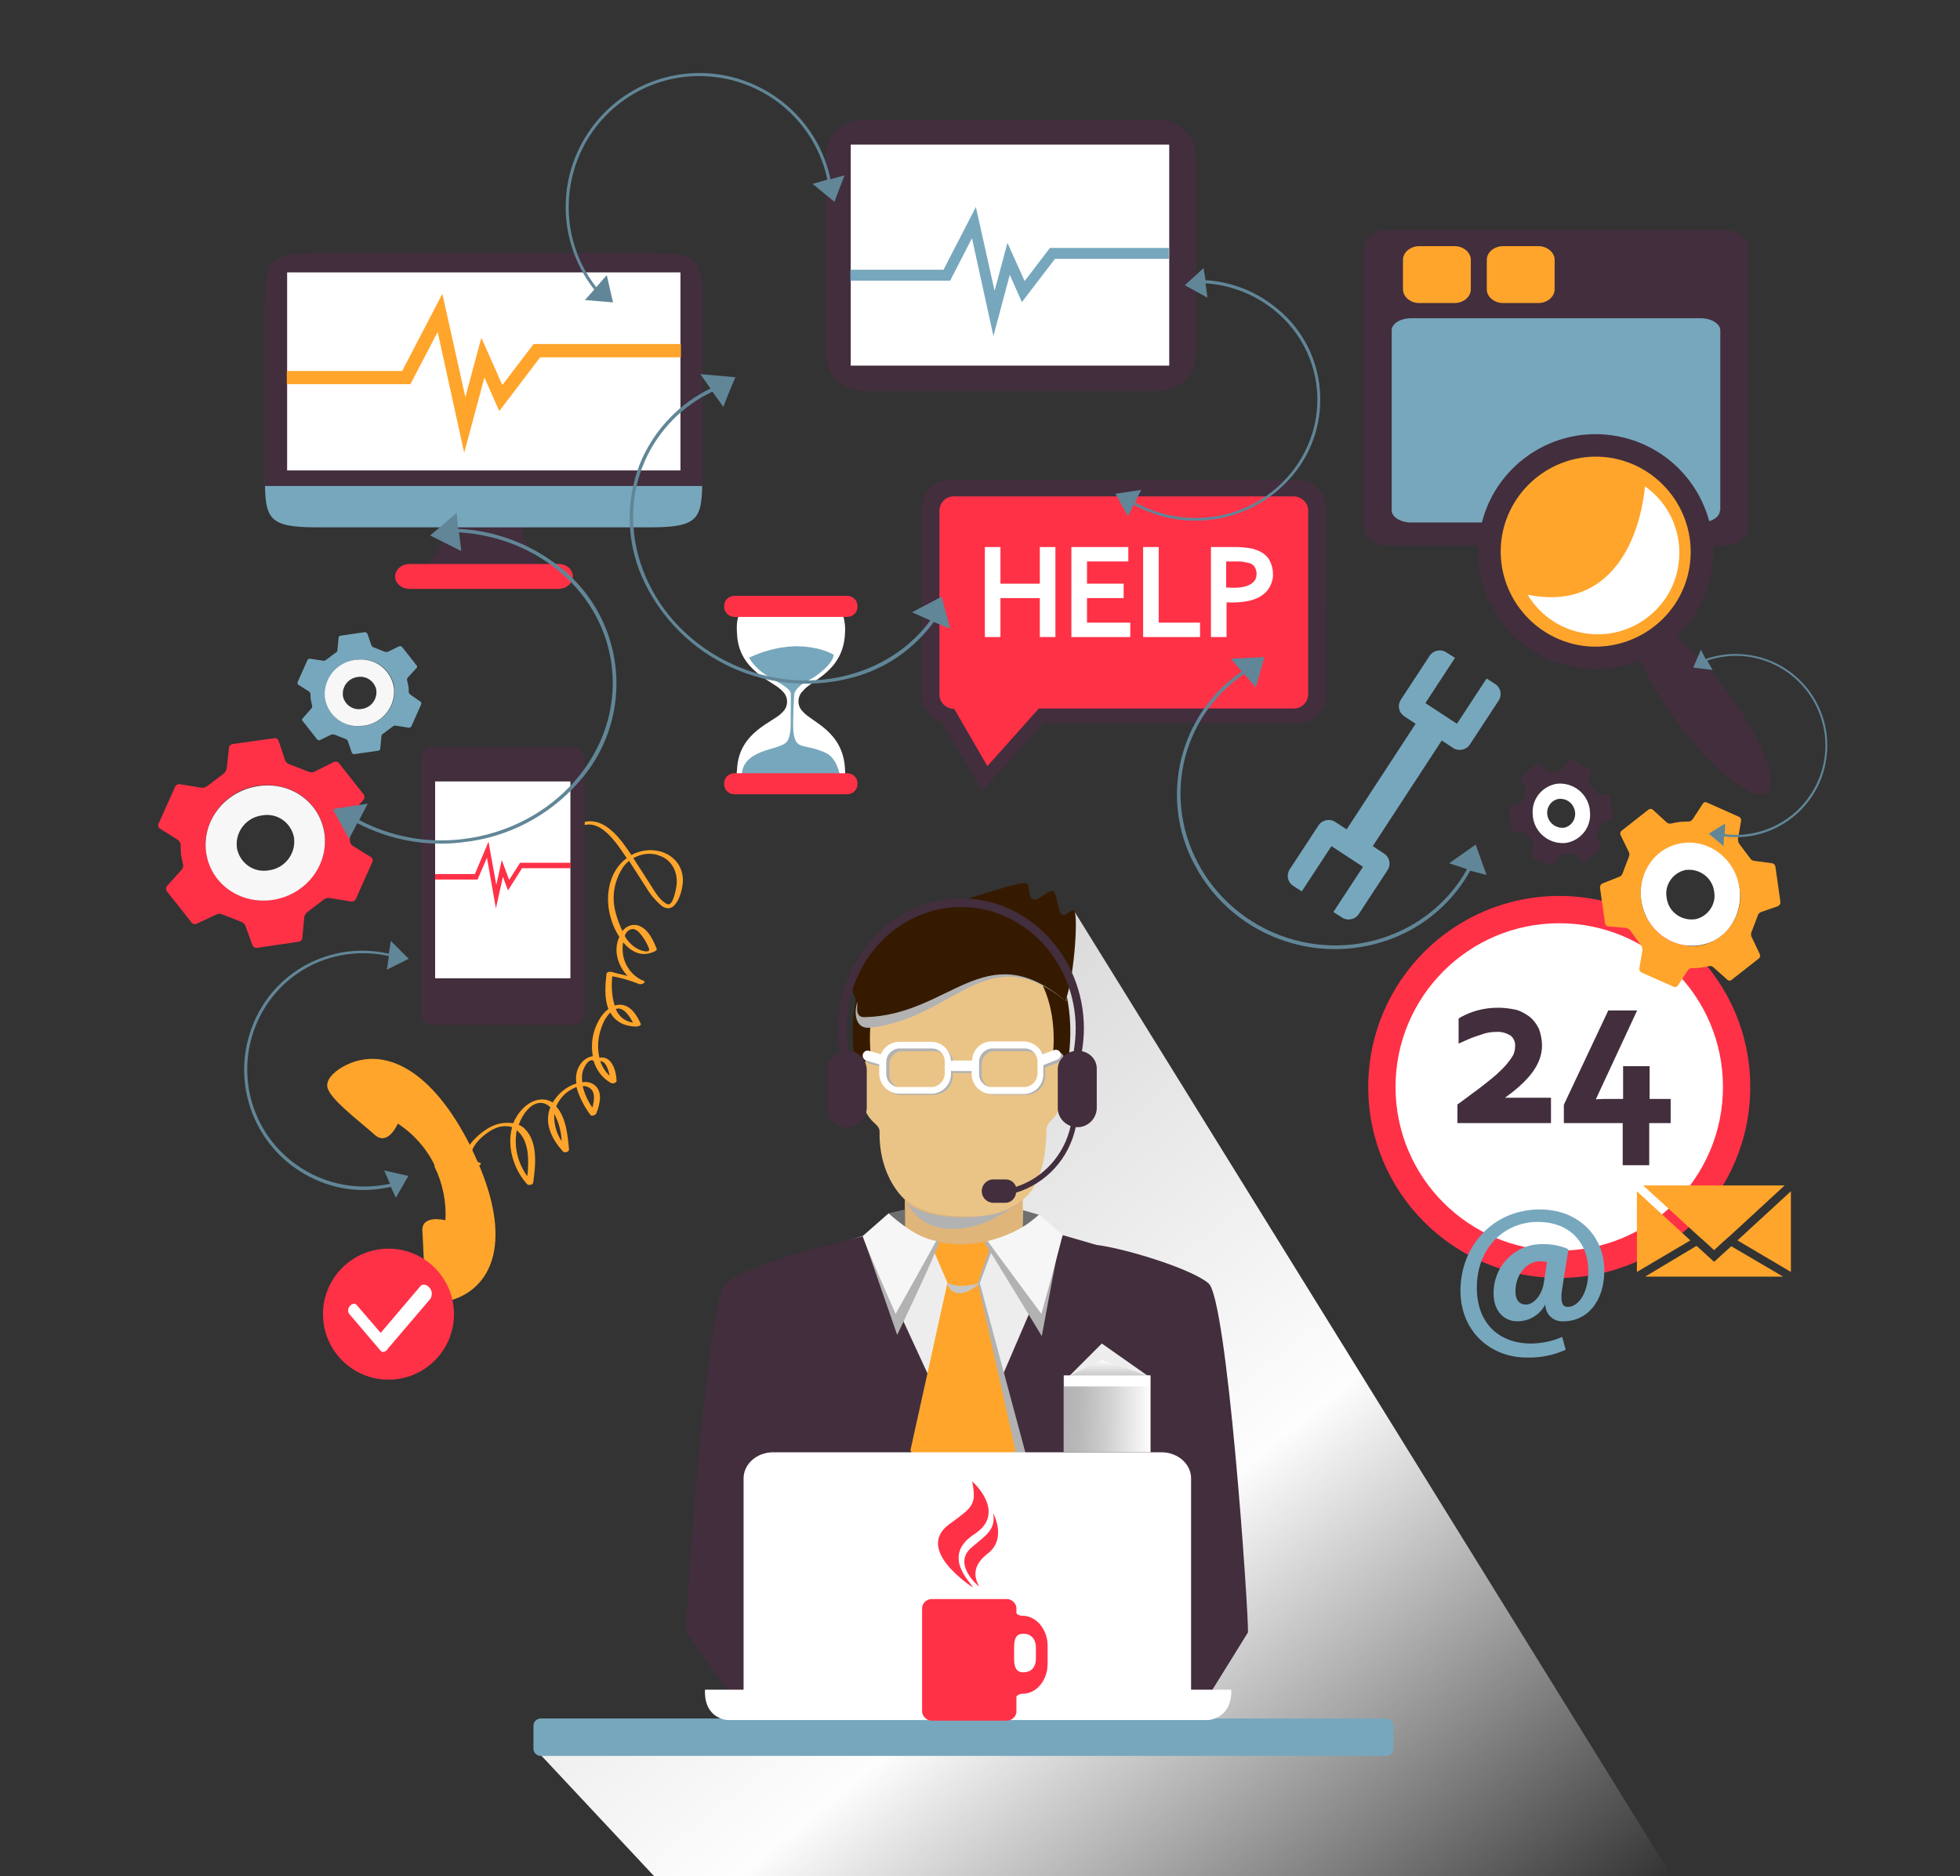 <?xml version="1.0" encoding="utf-8"?>
<!-- Generator: Adobe Illustrator 24.2.1, SVG Export Plug-In . SVG Version: 6.00 Build 0)  -->
<svg version="1.1" id="Layer_1" xmlns="http://www.w3.org/2000/svg" xmlns:xlink="http://www.w3.org/1999/xlink" x="0px" y="0px"
	 viewBox="0 0 502.8 481.3" style="enable-background:new 0 0 502.8 481.3;" xml:space="preserve">
<rect x="0" y="0" width="502.8" height="481.3" fill="#333333" stroke="none"/>
<style type="text/css">
	.st0{display:none;}
	.st1{display:inline;fill:#618697;}
	.st2{fill:url(#Path_2129_1_);}
	.st3{fill:#361A00;}
	.st4{fill:#EAC487;}
	.st5{fill:#E0B57A;}
	.st6{fill:#B2B2B2;}
	.st7{fill:#EDEDED;}
	.st8{fill:#706F6F;}
	.st9{fill:#77A7BD;}
	.st10{fill:#422E3D;}
	.st11{fill:#FFA52B;}
	.st12{fill:#C6C6C6;}
	.st13{fill:#FFFFFF;}
	.st14{fill:#F6F6F6;}
	.st15{fill:#FF3147;}
	.st16{fill:url(#Path_2154_1_);}
	.st17{fill:url(#Path_2156_1_);}
	.st18{fill:#618697;}
	.st19{fill:#F7F7F7;}
	.st20{fill:#F2E6A6;}
</style>
<g>
	<g id="technical-support-1-2" transform="translate(-806 -2647)">
		<g id="technical-support-1-2-2" transform="translate(806 2646.482)">
			<g id="Ñëîé_2" transform="translate(0 0.518)" class="st0">
				<rect id="Rectangle_732" y="0" class="st1" width="502.8" height="503.3"/>
			</g>
			<g id="Ñëîé_1" transform="translate(40.652 19.293)">
				
					<linearGradient id="Path_2129_1_" gradientUnits="userSpaceOnUse" x1="-171.394" y1="605.636" x2="-172.082" y2="606.401" gradientTransform="matrix(298.987 0 0 -268.586 51586.836 163165.25)">
					<stop  offset="0" style="stop-color:#FFFFFF;stop-opacity:0"/>
					<stop  offset="0.521" style="stop-color:#FDFDFD"/>
					<stop  offset="1" style="stop-color:#DADADA"/>
				</linearGradient>
				<path id="Path_2129" class="st2" d="M98.1,431.5l29.1,31.1l261.1,0.1L235,215.1l-75.9,215.6L98.1,431.5z"/>
				<g id="Group_1674" transform="translate(177.687 207.773)">
					<path id="Path_2130" class="st3" d="M54.9,50.1c5.4-25-6-43.9-26.4-43.9S-4,26.3,1.9,50.3L54.9,50.1z"/>
					<path id="Path_2131" class="st4" d="M7.3,63.8c-0.2,11.9,6.5,17.4,6.5,17.4v8.5c0,0-1,0.5-0.8,0.6c-0.9-0.3,9.9,6.6,16.2,6.8
						c0,0,16.4-6.3,15.7-6.8L44,89.7v-8.5c0,0,5.9-3.3,6.1-17.6c0.1-4,4-1.6,4.5-12.6c0.2-1.4,0-2.7-0.5-4c-0.4-1.2-2.4-2-2.3-3.3
						c1.6-18.5-8.7-30.5-23.5-31.6v-0.1c-0.1,0-0.3,0-0.4,0s-0.3,0-0.4,0v0.1C12.8,13.3,3.4,25.3,5,43.8C5.1,45,3.1,45.9,2.7,47
						c-0.5,1.3-0.6,2.7-0.5,4.1C2.7,62.1,7.3,60.9,7.3,63.8z"/>
					<path id="Path_2132" class="st5" d="M44,89.6v-8.5c0,0-4.4,5-15.3,4.4c-11.1-0.1-14.8-4.4-14.8-4.4v8.5c0,0-1,0.5-0.8,0.6
						c-0.8-0.3,9.9,6.6,16.2,6.8c0,0,16.4-6.3,15.7-6.8L44,89.6z"/>
					<path id="Path_2133" class="st6" d="M57.3,8.4c-0.4-1.6-2.6,1.8-3.5,0.5S52.7,4,51.9,3.3c-1.1-1.1-3.6,2.5-5.2,2
						c-1.8-0.6-0.6-4-2-4.2c-1.9-0.2-10.3,2.6-13.9,3.7C16.5,8.9,7.1,15,1.7,30.1c-1.1,3.1-0.7,7.4,3.1,7c21.8-2.3,30-23.3,50.3-6.8
						C55.2,30.3,58.3,12,57.3,8.4z"/>
					<path id="Path_2134" class="st3" d="M54.2,31.6c2.5-2.9,4.1-20.7,3.2-24.2c-0.4-1.6-2.6,1.8-3.5,0.5s-1.1-4.9-1.9-5.7
						c-1.1-1.1-3.6,2.5-5.2,2c-1.8-0.6-0.6-4-2-4.2c-1.9-0.2-10.3,2.6-13.9,3.7C16.5,7.8-6,16.2,1.5,30.4c0.4,0.8-0.9,4.1,2,4
						c21.9-0.5,30.7-21.1,51-4.6L54.2,31.6z"/>
				</g>
				<path id="Path_2135" class="st7" d="M247.4,305.8c-4.3-3.5-9.4-5.9-14.9-6.9l-26.7,2.2l-24.8-2.9c-2.9,0.9-11.6,3.7-16.2,7.6
					c-4.7,3.3-8,8.1-10.3,13.4v40.5h103.3v-40.5C255.4,313.9,252.2,309.1,247.4,305.8z"/>
				<path id="Path_2136" class="st6" d="M191.5,289.5c0,0,4.3,4,14.4,4c10,0,12.9-2.4,14.6-3.7c0,0-7.8,6.9-16.9,6.7
					C194.4,296.3,193,290.5,191.5,289.5z"/>
				<path id="Path_2137" class="st8" d="M221.7,296.1l2.1-1.3l2.2-1.9l-4.2-1.2L221.7,296.1z"/>
				<path id="Path_2138" class="st8" d="M191.5,291.5l-4.2,1l4.2,3.6V291.5z"/>
				<path id="Path_2139" class="st9" d="M316.8,429.7c0.1,1-0.7,1.9-1.7,2H97.9c-1-0.1-1.8-1-1.7-2v-5.6c-0.1-1,0.7-1.9,1.7-2h217.2
					c1,0.1,1.8,1,1.7,2L316.8,429.7z"/>
				<path id="Path_2140" class="st10" d="M269.3,310.4c-4.4-3.7-21.3-8.9-28.7-9.8l-8.6-2.5l-16.8,39.1l-16.2,0.1l-18-39l-9,2.4
					c-6,1-22.2,6.2-26.5,9.8c-4.7,3.3-10.3,84.1-10.2,89.4l14.5,20.3l117.1,0.1l12.6-20.3C279.6,393.7,274.1,313.7,269.3,310.4z"/>
				<path id="Path_2141" class="st6" d="M210.7,310.4l3.9-10.5c0,0-6.2,0.8-9.1,0.8c-2.4-0.2-4.7-0.5-7-1.1l4.7,10.7h0l-9.5,43
					l14.3,31l14.4-30.4L210.7,310.4z"/>
				<path id="Path_2142" class="st11" d="M210.2,310.3l3.8-11c-2.7,0.7-5.4,1.1-8.2,1.2c-2.8-0.1-5.6-0.5-8.2-1.3l4.8,11.1h0
					l-9.5,43l14.3,31l12.6-31.2L210.2,310.3z"/>
				<path id="Path_2143" class="st12" d="M210.3,310.7c0,0-2.3,2.3-4.8,2.3c-1.4,0-2.7-0.9-3.1-2.3l0.1-0.3c1.2,0.5,2.5,0.8,3.9,0.7
					c1.3,0,2.7-0.2,3.9-0.7L210.3,310.7z"/>
				<path id="Path_2144" class="st13" d="M275.2,414.7h-10.3v-54.2c0-3.7-3.4-6.7-7.6-6.7h-99.6c-4.2,0-7.6,3-7.6,6.7v54.2h-9.9
					c-0.3,7.5,5.7,7.8,5.7,7.8H269C269,422.6,275.5,422.3,275.2,414.7z"/>
				<path id="Path_2145" class="st6" d="M189.5,323.7c0,0,10-20.9,10.8-23.9l-1.2-0.2l-17.1-1.4c-0.4,0.1-0.6-0.1-1.3,0.1
					L189.5,323.7z"/>
				<path id="Path_2146" class="st14" d="M189.1,318.3c0,0,10.3-18.4,10.4-18.7c-2.5-0.5-4.9-1.6-7.1-3.1c-1.8-1.2-3.5-2.6-5.1-4
					l-6.6,5.8C180.3,298.4,189.1,318.3,189.1,318.3z"/>
				<path id="Path_2147" class="st6" d="M226.6,324c0,0,4.6-25.1,5-25.8c-0.2-0.1,0.2,0,0,0l-18.6,1.4l-1.2,0.3
					C212.8,301.2,226.6,324,226.6,324z"/>
				<path id="Path_2148" class="st14" d="M226.5,318.3c0,0,5.6-20.2,5.4-20.3l-6-5.2c-1.3,1.2-2.7,2.3-4.2,3.2
					c-2.7,1.6-5.5,2.7-8.5,3.5c-0.3,0.1-0.5,0.1-0.5,0.1C213.6,300.9,226.5,318.3,226.5,318.3z"/>
				<g id="Group_1678" transform="translate(195.892 361.282)">
					<g id="Group_1675" transform="translate(0 30.172)">
						<path id="Path_2149" class="st15" d="M25.8,4.3c-0.6,0-1.2-0.2-1.6-0.6V2.6c0.1-1.3-1-2.5-2.3-2.6H2.3C1,0.1-0.1,1.2,0,2.6v26
							c-0.1,1.3,1,2.5,2.3,2.6h19.6c1.3-0.1,2.4-1.2,2.3-2.6V25c0.4-0.5,1-0.7,1.6-0.7c3.5,0,6.4-3.4,6.4-7.7V12
							C32.2,7.8,29.3,4.3,25.8,4.3z M29.2,15.2c0,2.5-1.4,3.6-3.2,3.6s-2.4-1.2-2.4-3.6v-2.7c0-2.5,0.6-3.6,2.4-3.6s3.2,1.2,3.2,3.6
							V15.2z"/>
					</g>
					<g id="Group_1677" transform="translate(4.044)">
						<g id="Group_1676">
							<path id="Path_2150" class="st15" d="M9,27.2c0,0-15.1-9.6-6.1-16.2C8.9,6.6,10,6.1,8.8,0c0-0.1,9.1,8,0.6,13.5
								S8.2,25.6,9,27.2z"/>
							<path id="Path_2151" class="st15" d="M10.6,27c0,0-7.2-5.8-1.8-10.2c3.6-3,6.1-4.5,5.4-8.6c0-0.1,3.6,6.5-1.4,10.3
								S10.1,25.9,10.6,27z"/>
						</g>
					</g>
				</g>
				<path id="Path_2152" class="st6" d="M232.1,252c-0.3-0.6-1-1-1.6-0.7l-3,1.1c-0.8-1.9-2.6-3.1-4.7-3.1h-8.4c-2.6,0-4.8,2-5,4.7
					c-0.1,0-0.2,0-0.3,0h-4.5c-0.2,0-0.4,0-0.6,0.1c-0.2-2.7-2.4-4.7-5-4.7h-8.4c-2,0-3.9,1.2-4.7,3.1l-3-0.8
					c-0.7-0.2-1.4,0.2-1.6,0.8c-0.2,0.7,0.2,1.3,0.8,1.5c0,0,0,0,0,0l3.3,0.9v2.2c0,2.8,2.3,5,5,5h8.4c2.8,0,5-2.2,5-5v-0.7
					c0.2,0,0.4,0.1,0.5,0.1h4.5c0.1,0,0.2,0,0.3,0v0.6c0,2.8,2.3,5,5,5h8.4c2.8,0,5-2.2,5-5v-2.1c0.1,0,0.1,0,0.2,0l3.3-1.2
					C232,253.4,232.4,252.7,232.1,252C232.1,252,232.1,252,232.1,252z M202.5,257c0,1.8-1.5,3.3-3.3,3.3h-8.4
					c-1.8,0-3.3-1.5-3.3-3.3v-2.8c0-1.8,1.5-3.3,3.3-3.3h8.4c1.8,0,3.3,1.5,3.3,3.3V257z M226.2,257c0,1.8-1.5,3.3-3.3,3.3h-8.4
					c-1.8,0-3.3-1.5-3.3-3.3v-2.8c0-1.8,1.5-3.3,3.3-3.3h8.4c1.8,0,3.3,1.5,3.3,3.3V257z"/>
				<path id="Path_2153" class="st13" d="M231.4,251.4c-0.2-0.7-1-1-1.6-0.8c0,0,0,0,0,0l-3,1.1c-0.7-1.9-2.6-3.2-4.7-3.3h-8.4
					c-2.7,0-4.9,2.2-5,4.9c-0.1,0-0.2,0-0.3,0h-4.5c-0.2,0-0.4,0-0.6,0.1c-0.1-2.7-2.3-4.9-5-4.9H190c-2.1,0-3.9,1.3-4.7,3.2l-3-0.9
					c-0.7-0.2-1.4,0.2-1.6,0.9c0,0,0,0,0,0c-0.2,0.7,0.2,1.4,0.9,1.6l3.3,1v2.3c0,2.8,2.2,5.1,5,5.2h8.4c2.8,0,5.1-2.4,5-5.2v-0.7
					c0.2,0.1,0.4,0.1,0.5,0.1h4.5c0.1,0,0.2,0,0.3,0v0.7c0,2.8,2.2,5.1,5,5.2h8.4c2.8,0,5.1-2.4,5-5.2v-2.2c0.1,0,0.1,0,0.2-0.1
					l3.3-1.3C231.3,252.8,231.7,252,231.4,251.4z M201.7,256.6c0,1.9-1.5,3.4-3.3,3.5H190c-1.9,0-3.4-1.6-3.3-3.5v-2.9
					c0-1.9,1.5-3.4,3.3-3.5h8.4c1.9,0,3.4,1.6,3.3,3.5V256.6z M225.5,256.6c0,1.9-1.5,3.4-3.3,3.5h-8.4c-1.9,0-3.4-1.6-3.3-3.5v-2.9
					c0-1.9,1.5-3.4,3.3-3.5h8.4c1.9,0,3.4,1.6,3.3,3.5V256.6z"/>
				
					<linearGradient id="Path_2154_1_" gradientUnits="userSpaceOnUse" x1="-165.709" y1="599.494" x2="-166.724" y2="599.506" gradientTransform="matrix(22.26 0 0 -19.655 3943.416 12127.143)">
					<stop  offset="0" style="stop-color:#FFFFFF"/>
					<stop  offset="8.199999e-02" style="stop-color:#F6F6F6"/>
					<stop  offset="0.478" style="stop-color:#D1D1D1"/>
					<stop  offset="0.798" style="stop-color:#BABABA"/>
					<stop  offset="1" style="stop-color:#B2B2B2"/>
				</linearGradient>
				<path id="Path_2154" class="st16" d="M254.5,353.8v-19.7h-22.3v19.7H254.5z"/>
				<path id="Path_2155" class="st7" d="M253.8,334.2l-11.8-8.3l-8.3,8.3H253.8z"/>
				
					<linearGradient id="Path_2156_1_" gradientUnits="userSpaceOnUse" x1="-165.585" y1="572.626" x2="-165.611" y2="570.911" gradientTransform="matrix(20.147 0 0 -4.106 3580.098 2681.338)">
					<stop  offset="0" style="stop-color:#FFFFFF"/>
					<stop  offset="8.199999e-02" style="stop-color:#F6F6F6"/>
					<stop  offset="0.478" style="stop-color:#D1D1D1"/>
					<stop  offset="0.798" style="stop-color:#BABABA"/>
					<stop  offset="1" style="stop-color:#B2B2B2"/>
				</linearGradient>
				<path id="Path_2156" class="st17" d="M253.8,334.2l-11.8-4.1l-8.3,4.1H253.8z"/>
				<rect id="Rectangle_733" x="232.3" y="334.1" class="st13" width="22.1" height="2.8"/>
				<g id="Group_1679" transform="translate(145.117 134.092)">
					<path id="Path_2157" class="st13" d="M15,29.8c1.5-1.4,1.5-3.8,0.1-5.2c0,0-0.1-0.1-0.1-0.1c-2.1-2.6-11.3-5-11.7-14.8
						C3.2,8.3,3.2,7,3.5,5.7C3.6,5.4,3.8,5,4,4.7C5.5,2.8,10,3.4,15.4,3.5v0c0.6,0,1.1,0,1.7,0s1.2,0,1.7,0v0
						c5.5-0.1,9.9-0.7,11.4,1.2c0.2,0.3,0.4,0.7,0.5,1C31,7,31.1,8.3,31,9.6c-0.4,9.8-8.8,12.1-10.8,14.8c-1.5,1.4-1.5,3.8-0.1,5.2
						c0,0,0.1,0.1,0.1,0.1c2.1,2.6,10.4,5,10.8,14.8c0.1,1.3,0.1,2.6-0.2,3.9c-0.1,0.4-0.2,0.7-0.5,1c-1.5,1.9-5.9,1.3-11.4,1.2v0
						c-0.6,0-1.1,0-1.7,0s-1.2,0-1.7,0v0C10,50.8,5.5,51.3,4,49.5c-0.2-0.3-0.4-0.7-0.5-1c-0.3-1.3-0.4-2.6-0.2-3.9
						C3.7,34.7,12.9,32.4,15,29.8z"/>
					<path id="Path_2158" class="st9" d="M4.4,46.5c0.3-2.1,0.2-5.2,7.4-7.2c4.1-1.2,4.6-1.5,5.1-4.1l0,0c0.3-2,0.1-4.2,0.2-6.5
						c0-1.5,0-3.5,0-3.7c-0.2-1.5-4.3-3.3-6.7-4.9s-4.2-4.2-3.9-4.3c13.1-6,21.6-0.7,21.6-0.7c-0.2,2-2.6,4-4.5,5.4s-4.5,2-5.6,4.5
						c-0.2,2.9-0.3,5.7-0.3,8.6c0,0.6,0.1,1.1,0.1,1.5l-0.1,0l0.1,0c0.6,4.7,2.7,2.6,8.3,5.2c3.2,1.5,3.7,6.5,3.7,6.5
						C26.4,48.2,4.1,48.5,4.4,46.5z"/>
					<path id="Path_2159" class="st15" d="M0,2.6C-0.1,4,1,5.3,2.5,5.4h29.2c1.5-0.1,2.6-1.3,2.5-2.8v0.2c0.1-1.5-1-2.7-2.5-2.8H2.5
						C1,0.1-0.1,1.3,0,2.8L0,2.6z"/>
					<path id="Path_2160" class="st15" d="M0,48.1c-0.1,1.5,1,2.7,2.5,2.8h29.2c1.5-0.1,2.6-1.3,2.5-2.8v0.2c0.1-1.5-1-2.7-2.5-2.8
						H2.5C1,45.6-0.1,46.8,0,48.3L0,48.1z"/>
				</g>
				<path id="Path_2161" class="st18" d="M60.9,288.5l1.6-2.8l1.6-2.8l-3.1-0.7l-3.1-0.7l1.5,3.4c-16.2,3.6-32.2-6.5-35.9-22.7
					c-3.1-13.9,3.9-28.1,16.9-33.9c5.9-2.6,12.5-3.2,18.7-1.8l-0.5,3.5l2.8-1.4l2.8-1.4l-2.3-2.3l-2.3-2.3l-0.5,3.3
					c-14.8-3.4-29.8,4.6-35.1,18.8c-6,15.8,1.8,33.5,17.6,39.7c5.7,2.3,12,2.7,18,1.3L60.9,288.5z"/>
				<path id="Path_2182" class="st10" d="M291.7,159.5c-0.1,0.1-0.3,0.2-0.5,0.2h-66.8l-11.2,12.4l-7.2-12.4h-1.9
					c-0.2,0-0.3-0.1-0.5-0.2v-47.4c0.1-0.1,0.3-0.2,0.5-0.2h87.1c0.2,0,0.3,0.1,0.5,0.2L291.7,159.5L291.7,159.5z"/>
				<g id="Group_1683" transform="translate(0 143.408)">
					<g id="Group_1681">
						<path id="Path_2183" class="st9" d="M64.6,16c-0.2-0.2-0.4-0.4-0.4-0.7c0-0.5,0-1-0.1-1.5c-0.1-0.5-0.2-1-0.3-1.4
							c-0.1-0.3,0-0.6,0.2-0.8l2.2-2.4c0.2-0.2,0.2-0.5,0-0.7l-3.7-4.7c-0.2-0.2-0.5-0.3-0.7-0.2L58.9,5c-0.3,0.1-0.6,0.1-0.9,0
							l-2.8-1.1c-0.3-0.1-0.5-0.3-0.6-0.6l-1-2.9C53.4,0.1,53.1,0,52.9,0l-6.2,0.9c-0.3,0-0.5,0.3-0.5,0.6l-0.3,3.1
							c0,0.3-0.2,0.6-0.5,0.7L43,7.1c-0.2,0.2-0.6,0.3-0.9,0.2l-3.2-0.5c-0.3,0-0.6,0.1-0.7,0.4l-2.5,5.6c-0.1,0.3,0,0.6,0.2,0.7
							l2.7,1.7c0.2,0.2,0.4,0.4,0.4,0.7c0,0.5,0,1,0.1,1.5c0.1,0.5,0.2,1,0.3,1.4c0.1,0.3,0,0.6-0.2,0.8L37,22.1
							c-0.2,0.2-0.2,0.5,0,0.7l3.7,4.7c0.2,0.2,0.5,0.3,0.7,0.2l2.9-1.4c0.3-0.1,0.6-0.1,0.9,0l2.8,1.1c0.3,0.1,0.5,0.3,0.6,0.6
							l1,2.9c0.1,0.3,0.4,0.4,0.6,0.4l6.2-0.9c0.3,0,0.5-0.3,0.5-0.6l0.3-3.1c0-0.3,0.2-0.6,0.5-0.7l2.4-1.8
							c0.2-0.2,0.6-0.3,0.9-0.2l3.2,0.5c0.3,0,0.6-0.1,0.7-0.4l2.5-5.6c0.1-0.3,0-0.6-0.2-0.7L64.6,16z M60.5,14.3
							c0.5,4.8-3,9.1-7.8,9.7c-4.6,0.8-9.1-2.3-9.8-7c0-0.1,0-0.1,0-0.2c-0.4-4.8,3-9.1,7.8-9.7c4.6-0.8,9,2.3,9.8,7
							C60.4,14.2,60.5,14.3,60.5,14.3L60.5,14.3z"/>
						<path id="Path_2184" class="st19" d="M50.5,7.1c-4.8,0.6-8.3,4.9-7.8,9.7c0.7,4.7,5,7.9,9.7,7.2c0.1,0,0.1,0,0.2,0
							c4.8-0.6,8.3-4.9,7.8-9.7c-0.7-4.7-5-7.9-9.7-7.2C50.7,7.1,50.6,7.1,50.5,7.1z M51.1,11.5c2.2-0.4,4.4,1.1,4.8,3.4
							c0,0,0,0.1,0,0.1c0.2,2.3-1.4,4.4-3.8,4.7c-2.2,0.4-4.4-1.1-4.8-3.4c0,0,0-0.1,0-0.1C47.1,13.9,48.7,11.8,51.1,11.5L51.1,11.5
							z"/>
						<path id="Path_2185" class="st15" d="M49.8,54.8c-0.4-0.3-0.7-0.8-0.7-1.3c0,0,0-1.4-0.1-2.5c-0.1-0.8-0.3-1.7-0.5-2.5
							c-0.1-0.5,0-1,0.4-1.4l3.7-4.1c0.3-0.4,0.3-0.9,0.1-1.3l-6.4-8.1c-0.3-0.4-0.8-0.5-1.3-0.3l-5,2.5c-0.5,0.2-1,0.2-1.5,0
							l-4.9-1.9c-0.5-0.2-0.9-0.5-1.1-1l-1.7-5.1c-0.2-0.4-0.6-0.7-1.1-0.6l-10.7,1.5c-0.5,0.1-0.9,0.5-0.9,0.9L17.5,35
							c-0.1,0.5-0.4,1-0.8,1.3l-4.2,3.2c-0.4,0.3-1,0.5-1.5,0.4l-5.5-0.9c-0.5-0.1-1,0.2-1.2,0.6l-4.3,9.6c-0.2,0.4,0,1,0.4,1.2
							L5,53.3c0.4,0.3,0.7,0.8,0.7,1.3c0,0.8,0,1.7,0.1,2.5C6,58,6.1,58.8,6.3,59.6c0.1,0.5,0,1-0.4,1.4l-3.7,4.1
							c-0.3,0.4-0.3,0.9-0.1,1.3l6.4,8.1c0.3,0.4,0.9,0.5,1.3,0.3l5.1-2.4c0.5-0.2,1-0.2,1.5,0l4.8,1.9c0.5,0.2,0.9,0.5,1.1,1l1.8,5
							c0.2,0.4,0.6,0.7,1.1,0.7L36,79.4c0.5-0.1,0.9-0.5,0.9-0.9l0.5-5.4c0.1-0.5,0.4-1,0.8-1.3l4.2-3.2c0.4-0.3,1-0.5,1.5-0.4
							l5.5,0.9c0.5,0.1,1-0.2,1.2-0.6l4.3-9.6c0.2-0.4,0-0.9-0.4-1.2L49.8,54.8z M12.9,59.1c-0.3-0.9-0.6-1.9-0.7-2.9
							c-0.1-1-0.1-2-0.1-3c0.8-7.2,6.4-12.9,13.5-13.8c8.4-1.2,16,4.3,17,12.4s-5,15.6-13.4,16.8C22.2,69.8,15.3,65.8,12.9,59.1z"/>
						<path id="Path_2186" class="st19" d="M25.6,39.5c-8.4,1.2-14.4,8.7-13.4,16.8s8.6,13.6,17,12.4s14.4-8.7,13.4-16.8
							S34,38.2,25.6,39.5z M20.1,55.1c-0.4-4,2.5-7.6,6.5-8.1c3.9-0.7,7.5,1.9,8.2,5.8c0,0.1,0,0.1,0,0.2c0.4,4-2.5,7.6-6.5,8.1
							c-3.9,0.7-7.5-1.9-8.2-5.8C20.1,55.2,20.1,55.2,20.1,55.1z"/>
					</g>
					<g id="Group_1682" transform="translate(12.295 39.686)">
						<path id="Path_2187" class="st20" d="M6.9,27.1C6.9,27,6.8,27,6.7,27C6.8,27,6.9,27,6.9,27.1z"/>
						<path id="Path_2188" class="st20" d="M5.9,26.4c-0.1-0.1-0.2-0.1-0.2-0.2C5.8,26.3,5.8,26.4,5.9,26.4z"/>
						<path id="Path_2189" class="st20" d="M10.6,0.4c0.1,0,0.1,0,0.2-0.1C10.7,0.4,10.6,0.4,10.6,0.4z"/>
						<path id="Path_2190" class="st20" d="M11.9,0C12,0,12,0,12.1,0C12,0,12,0,11.9,0z"/>
						<path id="Path_2191" class="st20" d="M7.1,2C7.1,2.1,7.1,2.1,7.1,2C7.1,2.1,7.1,2.1,7.1,2z"/>
						<path id="Path_2192" class="st20" d="M9.4,0.8C9.4,0.8,9.4,0.9,9.4,0.8C9.4,0.9,9.4,0.8,9.4,0.8z"/>
						<path id="Path_2193" class="st20" d="M6,2.8C6,2.8,6,2.8,6,2.8C6,2.8,6,2.8,6,2.8z"/>
						<path id="Path_2194" class="st20" d="M5,3.6C5,3.6,5,3.6,5,3.6C5,3.6,5,3.6,5,3.6z"/>
						<path id="Path_2195" class="st20" d="M2.5,6.5C2.4,6.5,2.4,6.5,2.5,6.5C2.4,6.5,2.4,6.5,2.5,6.5z"/>
						<path id="Path_2196" class="st20" d="M1.8,7.5C1.8,7.5,1.8,7.6,1.8,7.5C1.8,7.6,1.8,7.5,1.8,7.5z"/>
						<path id="Path_2197" class="st20" d="M0.7,9.8C0.7,9.8,0.7,9.8,0.7,9.8C0.7,9.8,0.7,9.8,0.7,9.8z"/>
						<path id="Path_2198" class="st20" d="M0.3,11c0,0,0,0.1,0,0.1C0.3,11.1,0.3,11,0.3,11z"/>
						<path id="Path_2199" class="st20" d="M0,12.3c0,0,0,0.1,0,0.1C0,12.3,0,12.3,0,12.3z"/>
						<path id="Path_2200" class="st20" d="M10.2,28.5c0.1,0,0.2,0,0.2,0.1C10.4,28.5,10.3,28.5,10.2,28.5z"/>
						<path id="Path_2201" class="st20" d="M7.8,27.5c0.1,0,0.2,0.1,0.2,0.1C7.9,27.6,7.9,27.6,7.8,27.5z"/>
						<path id="Path_2202" class="st20" d="M9,28.1c0.1,0,0.2,0.1,0.3,0.1C9.1,28.1,9.1,28.1,9,28.1z"/>
						<path id="Path_2203" class="st20" d="M11.5,28.8l0.2,0L11.5,28.8z"/>
						<path id="Path_2204" class="st20" d="M14.1,29.1c0.1,0,0.2,0,0.3,0C14.2,29.1,14.1,29.1,14.1,29.1z"/>
						<path id="Path_2205" class="st20" d="M12.7,29l0.2,0L12.7,29z"/>
						<path id="Path_2206" class="st20" d="M15.5,29.1c0.1,0,0.1,0,0.2,0C15.6,29.1,15.5,29.1,15.5,29.1z"/>
					</g>
				</g>
				<g id="Group_1685" transform="translate(43.302 191.879)">
					<path id="Path_2207" class="st11" d="M0,68.1c0.4,3,7.7,8.4,12.2,12.4c3.4,3,5.9-2.9,5.9-2.9c4,2.6,7.3,6.3,9.4,10.6
						c0,0,0,0,0,0.1l0,0c0,0,0,0,0,0.1c0,0,0,0,0,0.1l0,0c0,0,0,0,0,0.1c2.1,4.3,3.1,9.1,2.8,13.8c0,0-6.2-1.6-5.9,2.8
						c0.4,6,0.3,15,2.4,17.1c1.5,1.6,5.1,0.8,7.4-0.3c9.8-4.7,12.7-17.7,2.9-37.8C37.1,84.1,37,84,37,83.9s-0.1-0.3-0.2-0.4
						c-10-20-22.2-25.7-32-20.9C2.5,63.7-0.3,65.9,0,68.1z"/>
					<g id="Group_1684" transform="translate(35.322)">
						<path id="Path_2208" class="st11" d="M55.9,14.8C55.6,8.9,49.5,6.2,44.3,8c-0.5,0.2-1.1,0.4-1.6,0.7c-0.1-0.1-0.1-0.2-0.2-0.3
							C40,4.7,36-1,30.7,0.2V1c0,0,0.1,0,0.1,0c4.5-1.1,8.4,5.1,10.7,8.5c-4.4,3.2-5.6,9.3-4.3,14.6c0.5,2,1.3,3.9,2.4,5.6
							c-1.6,3.4-0.4,7.4,2.1,10c-1.3-0.3-2.7-0.6-4-1c-0.4-0.1-1.3-0.1-1.4,0.5c-0.3,2.8-0.6,6.2,0.5,9c-1,0.8-1.8,1.7-2.4,2.8
							c-1.6,2.8-2.2,6.1-1.6,9.3c-1.3,0.2-2.5,1-3.2,2.1c-1,1.4-1.3,3.2-1,4.9c-2.6,0.8-4.7,2.6-6.1,4.9c-2.1-1.4-4.8-0.8-6.7,0.7
							c-1.5,1.2-2.7,2.8-3.4,4.6c-1.6-0.2-3.3-0.1-4.8,0.5c-3.3,1.1-11.5,8.1-4.9,10.5c0.5,0.2,1.9-0.5,1.2-0.8
							c-5.6-2.1,1.1-7.8,3.9-8.9c1.3-0.6,2.9-0.7,4.3-0.3c-1.4,5,0.4,10.9,3.9,14.7c0.3,0.3,1.4,0.1,1.5-0.4
							c0.6-4.3,1.3-10.4-2.1-13.8c-0.4-0.5-1-0.8-1.6-1.1c0.5-1.4,1.2-2.7,2.2-3.8c1.6-1.8,3.8-2.6,5.8-0.8c0,0,0.1,0.1,0.1,0.1
							c-0.1,0.3-0.2,0.6-0.3,0.9c-1.1,3.9,1,7.7,3.6,10.5c0.4,0.4,1.5,0,1.5-0.5C26.4,81,26,76,23.4,73.2c0.7-1.6,1.8-3,3.3-4
							c0.6-0.4,1.2-0.7,1.9-1c0.7,2.6,2,5,3.6,7.2c0.3,0.4,1.3,0,1.5-0.4c0.9-2.3,1.8-5.7-0.6-7.4c-0.9-0.6-2-0.8-3-0.6
							c-0.1-0.8-0.1-1.5,0-2.3c0.1-0.9,1.5-4.1,2.9-3.2c0.7,2.4,2.3,4.5,4.5,5.7c0.4,0.2,1.4,0,1.4-0.6c-0.1-2.7-1.3-6.5-4.4-5.9
							c-0.6-2.5-0.4-5.2,0.5-7.7c0.5-1.5,1.2-2.8,2.3-3.9c0,0.1,0.1,0.1,0.1,0.2c1.4,2.4,3.9,3.4,6.6,3.4c0.2,0,1.3-0.2,1.1-0.7
							c-1-2.2-2.6-4.9-5.4-4.9c-0.4,0-0.9,0.1-1.3,0.2c-0.7-2.4-0.9-5-0.6-7.5c2.2,0.4,4.3,1,6.4,1.8c0.2,0.1,0.3,0.2,0.5,0.2
							c0.5,0.2,1.9-0.4,1.2-0.8c-0.2-0.1-0.3-0.2-0.5-0.2c-2.7-1.3-4.6-4-4.9-7c-0.1-0.9-0.1-1.8,0.1-2.7c2.1,2.5,4.9,4,8.3,2.2
							c0.1-0.1,0.4-0.3,0.3-0.5c-0.9-2.3-2.3-5.4-5-6.1c-1.4-0.3-2.9,0.3-3.8,1.5c-0.7-1.5-1.3-3-1.7-4.6c-1.2-4.1-0.4-8.6,2.1-12.1
							c0.4-0.5,0.8-0.9,1.3-1.3c1.5,2.3,3,4.7,4.5,7c1,1.7,2.3,3.2,3.8,4.5C54.3,24.6,56.1,17.1,55.9,14.8z M14.2,80.2
							c2.3,2.8,2.2,7.3,1.8,10.9c-2.5-3.4-3.5-7.7-2.7-11.8C13.6,79.6,13.9,79.9,14.2,80.2z M24.8,82.1c-1.4-2.1-2-4.5-1.9-7
							C24.1,77.3,24.7,79.7,24.8,82.1z M31.9,68.4c1.6,1,1.3,3.2,0.8,5.1c-1.2-1.7-2-3.5-2.5-5.5C30.8,67.9,31.4,68.1,31.9,68.4
							L31.9,68.4z M37.1,65.3c-1.1-1-1.9-2.3-2.4-3.7C36,61.5,36.8,63.6,37.1,65.3L37.1,65.3z M43.1,51.7c-2-0.3-3.7-1.6-4.4-3.5
							C40.6,47.5,42.2,50,43.1,51.7L43.1,51.7z M42.8,27.7c1.2-0.2,2.2,1.2,2.8,2c0.6,0.8,1.1,1.8,1.5,2.7c0.7,1.5-1.2,1-2.1,0.7
							c-1.7-0.7-3.1-2-4-3.6C41.2,28.6,41.9,27.9,42.8,27.7L42.8,27.7z M54.3,16.3c-0.1,0.9-0.9,5.7-2.4,5c-1.8-0.8-3.2-3.2-4.2-4.8
							c-1.5-2.3-3-4.7-4.5-7C45.3,8.3,47.8,8,50,8.9C53.1,10,54.6,13.1,54.3,16.3L54.3,16.3z"/>
					</g>
				</g>
				<path id="Path_2209" class="st9" d="M301.9,192.1c-1.3-0.9-3.2-0.6-4.2,0.7l-7.6,11.6c-0.8,1.4-0.4,3.2,1,4.1l2.2,1.4l7.6-11.6
					l8.1,5.3l-7.6,11.6l2.2,1.4c1.3,0.9,3.2,0.6,4.2-0.7l7.6-11.6c0.8-1.4,0.4-3.2-1-4.1l-2.9-1.9l17.7-27.1l2.9,1.9
					c1.3,0.9,3.2,0.6,4.2-0.7l7.6-11.6c0.8-1.4,0.4-3.2-1-4.1l-2.2-1.4l-7.6,11.6l-8.1-5.3l7.6-11.6l-2.2-1.4
					c-1.3-0.9-3.2-0.6-4.2,0.7l-7.6,11.6c-0.8,1.4-0.4,3.2,1,4.1l2.9,1.9L304.8,194L301.9,192.1z"/>
				<g id="Group_1686" transform="translate(310.342 211.078)">
					<circle id="Ellipse_132" class="st15" cx="49" cy="49" r="49"/>
					<circle id="Ellipse_133" class="st13" cx="49" cy="49" r="42"/>
				</g>
				<g id="Group_1689" transform="translate(195.842 104.379)">
					<g id="Group_1687">
						<path id="Path_2210" class="st10" d="M96.4,0H7.3C3.4-0.1,0.1,3,0,6.9v48.6c0.1,3.1,2.1,5.8,5.1,6.6l10.3,17.7l15.7-17.4h65.3
							c3.9,0.1,7.2-3,7.3-6.9V6.9C103.5,3,100.3-0.1,96.4,0z"/>
						<path id="Path_2211" class="st15" d="M4.5,55.2c0.1,2,1.8,3.5,3.8,3.5l8.5,14.7L30,58.6h65.3c2,0.1,3.7-1.5,3.8-3.5V7.7
							c-0.1-2-1.8-3.5-3.8-3.5H8.3c-2-0.1-3.7,1.5-3.8,3.5L4.5,55.2z"/>
					</g>
					<g id="Group_1688" transform="translate(16.153 17.182)">
						<path id="Path_2212" class="st13" d="M14.1,9.4H4V0H0v23.1h4v-10h10.1v10h4V0h-4V9.4z"/>
						<path id="Path_2213" class="st13" d="M26.2,13.1h9.4V9.4h-9.4V3.7h10.6V0H22.2v23.1h15.1v-3.7H26.2V13.1z"/>
						<path id="Path_2214" class="st13" d="M44.6,0h-4v23.1h14.6v-3.7H44.6V0z"/>
						<path id="Path_2215" class="st13" d="M72.8,3c-0.8-1.1-2-1.9-3.3-2.3c-0.7-0.3-1.5-0.4-2.2-0.5C66.4,0.1,65.5,0,64.7,0H58
							v23.1h4v-8.9c1.9,0.1,3.9,0,5.8-0.4c1.2-0.3,2.3-0.7,3.3-1.4c0.9-0.6,1.6-1.4,2.1-2.4c0.5-1,0.8-2.1,0.7-3.2
							C73.9,5.5,73.5,4.2,72.8,3z M61.9,3.7h2.4c0.7,0,1.4,0,2,0.1c0.5,0.1,1,0.2,1.5,0.3c0.6,0.2,1.1,0.5,1.4,1
							c0.3,0.5,0.5,1.1,0.5,1.7c0,0.5-0.1,1.1-0.3,1.5c-0.2,0.4-0.6,0.8-1,1.1c-0.6,0.4-1.2,0.6-1.9,0.8c-1.4,0.3-2.7,0.3-4.1,0.2
							c-0.2,0-0.3,0-0.5,0L61.9,3.7z"/>
					</g>
				</g>
				<g id="Group_1694" transform="translate(27.305 46.11)">
					<g id="Group_1692">
						<g id="Group_1691">
							<g id="Group_1690">
								<path id="Path_2216" class="st10" d="M66.6,73.1c-0.6-1.9-0.9-3.9-0.8-5.9H46.6c0.1,2.5-0.3,4.9-1.3,7.2
									c-1.4,3.2-3.6,6.1-6.4,8.2h34.6C70.3,80.3,67.9,76.9,66.6,73.1z"/>
								<path id="Path_2217" class="st9" d="M0,57.4c0,10.8,0.7,13,13.4,13h85.4c12.7,0,13.4-2.2,13.4-13v0.7H0V57.4z"/>
								<path id="Path_2218" class="st10" d="M98.9,0H13.4C0.7,0,0,2.2,0,13v46.8h112.3V13C112.3,2.2,111.6,0,98.9,0z"/>
								<rect id="Rectangle_738" x="5.7" y="5" class="st13" width="100.9" height="50.8"/>
								<path id="Path_2219" class="st15" d="M79,83c0,1.8-1.7,3.2-3.8,3.2h-38c-2.1,0-3.8-1.4-3.8-3.2l0,0c0-1.8,1.7-3.2,3.8-3.2
									h38C77.3,79.7,79,81.2,79,83z"/>
							</g>
						</g>
					</g>
					<g id="Group_1693" transform="translate(5.619 10.479)">
						<path id="Path_2220" class="st11" d="M45.5,40.8l-6.8-31l-7,13.4H0v-3.4h29.6L39.9,0l5.9,26.5l4.1-15.2l5.4,12.1l8-10.5h37.8
							v3.4H65L54.5,30.1l-3.8-8.6L45.5,40.8z"/>
					</g>
				</g>
				<g id="Group_1698" transform="translate(171.19 11.926)">
					<g id="Group_1697">
						<g id="Group_1696">
							<g id="Group_1695">
								<path id="Path_2221" class="st10" d="M9.8,69.6c-5.4,0-9.8-4.1-9.8-9.2V9.2C0,4.1,4.4,0,9.8,0h75.4C90.6,0,95,4.1,95,9.2
									v51.2c0,5.1-4.4,9.2-9.8,9.2L9.8,69.6L9.8,69.6z"/>
							</g>
							<rect id="Rectangle_739" x="6.4" y="6.4" class="st13" width="81.7" height="56.7"/>
						</g>
					</g>
				</g>
				<g id="Group_1699" transform="translate(177.49 34.329)">
					<path id="Path_2222" class="st9" d="M36.7,33.1L31.2,8l-5.6,10.9H0v-2.8h23.9L32.2,0L37,21.5l3.3-12.3l4.4,9.8l6.5-8.5h30.5
						v2.8H52.5L44,24.4l-3.1-7L36.7,33.1z"/>
				</g>
				<g id="Group_1705" transform="translate(67.372 172.901)">
					<g id="Group_1703">
						<g id="Group_1702">
							<g id="Group_1701">
								<g id="Group_1700">
									<path id="Path_2223" class="st10" d="M39,0H2.9C1.3,0,0,1.3,0,2.9C0,3,0,3,0,3.1v65c-0.1,1.6,1.1,3,2.7,3.1
										c0.1,0,0.1,0,0.2,0H39c1.6,0,2.9-1.3,2.9-2.9c0-0.1,0-0.1,0-0.2v-65c0.1-1.6-1.1-3-2.7-3.1C39.1,0,39.1,0,39,0z"/>
								</g>
								<rect id="Rectangle_740" x="3.6" y="8.8" class="st13" width="34.7" height="50.5"/>
							</g>
						</g>
					</g>
					<g id="Group_1704" transform="translate(3.592 24.264)">
						<path id="Path_2224" class="st15" d="M15.6,17.1l-2.3-13l-2.4,5.6H0V8.3h10.2L13.7,0l2,11.1l1.4-6.4L19,9.8l2.8-4.4h13v1.4
							H22.3l-3.6,5.7L17.4,9L15.6,17.1z"/>
					</g>
				</g>
				<g id="Group_1706" transform="translate(309.158 40.271)">
					<path id="Path_2225" class="st10" d="M98.7,76.1c0,2.6-2.6,4.8-5.8,4.8H5.8c-3.2,0-5.8-2.1-5.8-4.8V4.8C0,2.1,2.6,0,5.8,0h87.1
						c3.2,0,5.8,2.1,5.8,4.8L98.7,76.1L98.7,76.1z"/>
					<path id="Path_2226" class="st9" d="M91.4,71.9c0,1.7-2.2,3.1-5,3.1H12.2c-2.7,0-5-1.4-5-3.1V25.7c0-1.7,2.2-3.1,5-3.1h74.3
						c2.7,0,5,1.4,5,3.1V71.9z"/>
					<path id="Path_2227" class="st11" d="M27.5,15.2c0,1.9-1.9,3.5-4.2,3.5h-9c-2.3,0-4.2-1.6-4.2-3.5V7.6c0-1.9,1.9-3.5,4.2-3.5h9
						c2.3,0,4.2,1.6,4.2,3.5L27.5,15.2z"/>
					<path id="Path_2228" class="st11" d="M49,15.2c0,1.9-1.9,3.5-4.2,3.5h-9c-2.3,0-4.2-1.6-4.2-3.5V7.6c0-1.9,1.9-3.5,4.2-3.5h9
						c2.3,0,4.2,1.6,4.2,3.5V15.2z"/>
				</g>
				<g id="Group_1709" transform="translate(346.386 176.086)">
					<g id="Group_1707">
						<path id="Path_2229" class="st10" d="M13.8,2.5c-0.1,0.2-0.4,0.3-0.6,0.4c-0.4,0-0.9,0-1.3,0.1c-0.4,0.1-0.8,0.1-1.3,0.2
							c-0.3,0-0.5,0-0.7-0.2L7.9,1.1C7.7,1,7.4,1,7.2,1.1l-4,3.2C3,4.5,3,4.7,3.1,5l1.2,2.5c0.1,0.2,0.1,0.5,0,0.8l-0.9,2.4
							c-0.1,0.2-0.3,0.4-0.5,0.5l-2.5,0.9C0.1,12.2,0,12.4,0,12.7L0.8,18c0,0.2,0.2,0.4,0.5,0.5l2.7,0.2c0.3,0,0.5,0.2,0.6,0.4
							l1.6,2.1c0.2,0.2,0.2,0.5,0.2,0.7l-0.5,2.7c0,0.2,0.1,0.5,0.3,0.6l4.8,2.1c0.2,0.1,0.5,0,0.6-0.2l1.5-2.3
							c0.1-0.2,0.4-0.3,0.6-0.4c0.4,0,0.8,0,1.3-0.1c0.4-0.1,0.8-0.1,1.2-0.2c0.3,0,0.5,0,0.7,0.2l2.1,1.9c0.2,0.2,0.4,0.2,0.6,0
							l4-3.2c0.2-0.2,0.2-0.4,0.1-0.6L22.6,20c-0.1-0.2-0.1-0.5,0-0.8l0.9-2.4c0.1-0.2,0.3-0.4,0.5-0.5l2.5-0.9
							c0.2-0.1,0.4-0.3,0.3-0.6l-0.8-5.3c0-0.2-0.2-0.4-0.5-0.5L23,8.8c-0.3,0-0.5-0.2-0.6-0.4l-1.6-2.1c-0.2-0.2-0.2-0.5-0.2-0.7
							L21,2.8c0-0.2-0.1-0.5-0.3-0.6L15.9,0c-0.2-0.1-0.5,0-0.6,0.2L13.8,2.5z M12.4,6.1c4.2-0.4,7.9,2.6,8.4,6.7c0.7,4-2,7.8-6,8.5
							c-0.1,0-0.1,0-0.2,0c-4.2,0.4-7.9-2.6-8.4-6.7c-0.7-4,2-7.8,6-8.5C12.2,6.1,12.3,6.1,12.4,6.1L12.4,6.1z"/>
						<path id="Path_2230" class="st13" d="M6.2,14.7c0.5,4.1,4.2,7.1,8.4,6.7c4-0.6,6.8-4.3,6.2-8.3c0-0.1,0-0.1,0-0.2
							c-0.5-4.1-4.2-7.1-8.4-6.7c-4,0.6-6.8,4.3-6.2,8.3C6.1,14.5,6.2,14.6,6.2,14.7z M9.9,14.2c-0.3-1.9,1-3.8,2.9-4.1
							c0,0,0.1,0,0.1,0c2-0.2,3.8,1.2,4.1,3.3c0.3,1.9-1,3.8-2.9,4.1c0,0-0.1,0-0.1,0C12,17.6,10.2,16.2,9.9,14.2L9.9,14.2z"/>
						<path id="Path_2231" class="st11" d="M47.2,15.3c-0.3,0.4-0.7,0.6-1.1,0.6c0,0-1.2,0-2.2,0.1c-0.7,0.1-1.4,0.2-2.2,0.4
							c-0.4,0.1-0.9,0-1.2-0.3L37,12.9c-0.3-0.3-0.8-0.3-1.1-0.1l-7,5.5c-0.3,0.3-0.4,0.7-0.2,1.1l2.1,4.3c0.2,0.4,0.2,0.9,0,1.3
							l-1.6,4.2c-0.1,0.4-0.5,0.8-0.9,0.9L24,31.8c-0.4,0.2-0.6,0.6-0.6,1l1.3,9.2c0.1,0.4,0.4,0.7,0.8,0.8l4.6,0.4
							c0.4,0.1,0.8,0.3,1.1,0.7l2.7,3.7c0.3,0.4,0.4,0.8,0.4,1.3l-0.8,4.7c-0.1,0.4,0.2,0.8,0.5,1l8.3,3.7c0.4,0.2,0.8,0,1.1-0.3
							l2.5-3.9c0.3-0.4,0.7-0.6,1.1-0.6c0.7,0,1.5,0,2.2-0.1c0.7-0.1,1.4-0.2,2.1-0.4c0.4-0.1,0.9,0,1.2,0.3l3.6,3.2
							c0.3,0.3,0.8,0.3,1.1,0l7-5.5c0.3-0.3,0.4-0.7,0.2-1.1l-2.1-4.4c-0.2-0.4-0.2-0.9,0-1.3l1.6-4.2c0.1-0.4,0.5-0.8,0.9-0.9
							l4.3-1.5c0.4-0.2,0.6-0.6,0.6-1l-1.3-9.2c-0.1-0.4-0.4-0.7-0.8-0.8L63,26c-0.5-0.1-0.9-0.3-1.1-0.7l-2.7-3.6
							c-0.3-0.4-0.4-0.8-0.4-1.3l0.8-4.7c0.1-0.4-0.2-0.8-0.5-1L50.8,11c-0.4-0.2-0.8,0-1,0.3L47.2,15.3z M51,47.2
							c-0.8,0.3-1.6,0.5-2.5,0.6c-0.9,0.1-1.7,0.1-2.6,0c-6.2-0.7-11.1-5.5-11.9-11.6c-1-7.2,3.8-13.8,10.7-14.7s13.4,4.4,14.5,11.6
							C60.2,39.1,56.8,45,51,47.2z"/>
						<path id="Path_2232" class="st13" d="M34,36.1c1,7.3,7.5,12.4,14.5,11.6s11.7-7.4,10.7-14.7s-7.5-12.5-14.5-11.6
							S33,28.9,34,36.1z M47.5,41c-3.5,0.3-6.6-2.1-7-5.6c-0.6-3.3,1.7-6.5,5-7.1c0.1,0,0.1,0,0.2,0c3.5-0.3,6.6,2.2,7,5.6
							c0.6,3.3-1.7,6.5-5,7.1C47.6,40.9,47.6,40.9,47.5,41L47.5,41z"/>
					</g>
					<g id="Group_1708" transform="translate(34.231 34.129)">
						<path id="Path_2233" class="st20" d="M23.4,7.5c0,0.1-0.1,0.1-0.1,0.2C23.3,7.7,23.3,7.6,23.4,7.5z"/>
						<path id="Path_2234" class="st20" d="M22.8,8.4c0,0.1-0.1,0.1-0.1,0.2C22.7,8.5,22.8,8.5,22.8,8.4z"/>
						<path id="Path_2235" class="st20" d="M0.4,4.4c0,0,0-0.1,0-0.1C0.3,4.3,0.3,4.3,0.4,4.4z"/>
						<path id="Path_2236" class="st20" d="M0,3.2c0,0,0-0.1,0-0.1C0,3.2,0,3.2,0,3.2z"/>
						<path id="Path_2237" class="st20" d="M1.8,7.4C1.8,7.4,1.8,7.4,1.8,7.4C1.8,7.4,1.8,7.4,1.8,7.4z"/>
						<path id="Path_2238" class="st20" d="M0.7,5.4C0.7,5.4,0.7,5.4,0.7,5.4C0.7,5.4,0.7,5.4,0.7,5.4z"/>
						<path id="Path_2239" class="st20" d="M2.4,8.3C2.4,8.3,2.4,8.4,2.4,8.3C2.4,8.4,2.4,8.3,2.4,8.3z"/>
						<path id="Path_2240" class="st20" d="M3.1,9.2L3.1,9.2C3.1,9.2,3.1,9.2,3.1,9.2z"/>
						<path id="Path_2241" class="st20" d="M5.6,11.4C5.6,11.4,5.6,11.4,5.6,11.4C5.6,11.4,5.6,11.4,5.6,11.4z"/>
						<path id="Path_2242" class="st20" d="M6.5,12C6.5,12,6.5,12,6.5,12C6.5,12,6.5,12,6.5,12z"/>
						<path id="Path_2243" class="st20" d="M8.5,12.9C8.5,12.9,8.5,12.9,8.5,12.9C8.5,12.9,8.5,12.9,8.5,12.9z"/>
						<path id="Path_2244" class="st20" d="M9.5,13.3c0,0,0.1,0,0.1,0C9.6,13.3,9.5,13.3,9.5,13.3z"/>
						<path id="Path_2245" class="st20" d="M10.6,13.5c0,0,0.1,0,0.1,0C10.6,13.5,10.6,13.5,10.6,13.5z"/>
						<path id="Path_2246" class="st20" d="M24.6,4.7c0-0.1,0-0.1,0.1-0.2C24.6,4.6,24.6,4.6,24.6,4.7z"/>
						<path id="Path_2247" class="st20" d="M23.7,6.8c0-0.1,0.1-0.1,0.1-0.2C23.8,6.7,23.8,6.7,23.7,6.8z"/>
						<path id="Path_2248" class="st20" d="M24.2,5.8c0-0.1,0.1-0.2,0.1-0.2C24.3,5.6,24.2,5.7,24.2,5.8z"/>
						<path id="Path_2249" class="st20" d="M24.8,3.6c0,0,0-0.1,0-0.1C24.9,3.5,24.9,3.6,24.8,3.6z"/>
						<path id="Path_2250" class="st20" d="M25.1,1.4c0-0.1,0-0.2,0-0.2C25.1,1.2,25.1,1.3,25.1,1.4z"/>
						<path id="Path_2251" class="st20" d="M25,2.6c0-0.1,0-0.1,0-0.2C25,2.4,25,2.5,25,2.6z"/>
						<path id="Path_2252" class="st20" d="M25.1,0.2c0-0.1,0-0.1,0-0.2C25.1,0.1,25.1,0.1,25.1,0.2z"/>
					</g>
				</g>
				<path id="Path_2253" class="st18" d="M109.4,58.2l3.6,0.3l3.6,0.3l-0.8-3.5l-0.8-3.5l-2.7,3.1c-11.4-14.6-8.7-35.7,5.9-47.1
					c14.6-11.4,35.7-8.7,47.1,5.9c3.1,4,5.3,8.7,6.3,13.6l-3.8,1.1l2.8,2.3l2.8,2.3l1.3-3.4l1.3-3.4l-3.6,1
					c-3.9-18.5-22.1-30.4-40.7-26.5c-18.5,3.9-30.4,22.1-26.5,40.7c1.1,5.1,3.3,10,6.6,14.1L109.4,58.2z"/>
				<path id="Path_2254" class="st18" d="M76.5,112.8l-3.4,2.9l-3.4,2.9l4,2l4,2l-0.6-4.8c20.2,1.2,37,15.4,39.2,34.5
					c2.5,21.6-14.7,41.4-38.3,44.2c-9.1,1.1-18.4-0.6-26.5-4.9l2.2-4.2l-4.5,0.7l-4.5,0.7l2.1,3.8l2.1,3.8l2.1-4
					c8.3,4.3,17.7,6.1,27.1,4.9c11.4-1.2,22-6.7,29.6-15.3c14.1-15.6,12.8-39.6-2.8-53.7c-1.2-1.1-2.5-2.1-3.8-3
					c-7.1-5.1-15.5-8-24.2-8.4L76.5,112.8z"/>
				<path id="Path_2255" class="st18" d="M268.1,50l-2.4,2.2l-2.4,2.2l2.9,1.6l2.9,1.6l-0.5-3.7c14.6,1,26.8,11.9,28.5,26.5
					c1.9,16.5-10.4,31.6-27.4,33.5c-6.6,0.8-13.4-0.6-19.2-3.8l1.6-3.2l-3.3,0.5l-3.3,0.5l1.6,2.9l1.6,2.9l1.5-3
					c13.7,7.6,30.9,4.4,40.9-7.7c10.6-12.8,8.9-31.9-4-42.5c-0.3-0.3-0.7-0.5-1-0.8c-5-3.9-11.1-6.2-17.5-6.6L268.1,50z"/>
				<path id="Path_2256" class="st18" d="M340.7,205.7l-1.4-3.9l-1.4-3.9l-3.4,2.4l-3.4,2.4l4.6,1.5c-8.7,15.7-28,23.5-46.2,17.6
					c-20.5-6.7-32-28.4-25.5-48.4c2.6-7.9,7.7-14.7,14.5-19.3l3,3.5l1.1-3.9l1.1-3.9l-4.3,0.2l-4.3,0.2l2.8,3.3
					c-16.1,11-21.3,32.4-12.1,49.6c10.3,19.4,34.1,27.1,53.9,17.5c7.1-3.5,13-9.1,16.8-16L340.7,205.7z"/>
				<path id="Path_2257" class="st18" d="M203.1,142.5l-1.1-4.1l-1.1-4.1l-3.8,2l-3.8,2l4.7,2.1c-10.7,14.6-31.9,19.8-50.6,11.3
					c-21.2-9.6-31.2-33.2-22.5-52.5c3.5-7.7,9.6-13.9,17.2-17.5l2.8,3.9l1.5-3.8L148,78l-4.5-0.4l-4.5-0.4l2.6,3.7
					c-7.7,3.7-13.9,10.1-17.5,17.9c-4.3,9.7-4.3,20.8,0,30.6c9.5,21.2,33.3,32,55.5,25.2c7.8-2.4,14.5-7.3,19.3-13.8L203.1,142.5z"
					/>
				<g id="Group_1710" transform="translate(333.223 239.751)">
					<path id="Path_2258" class="st10" d="M12.2,23.1c0.5-0.4,1.1-0.8,1.6-1.2c1.4-1.1,2.8-2.3,4-3.6c1.1-1.2,2.1-2.5,2.8-4
						c0.7-1.4,1.1-3,1.1-4.7c0-1.4-0.3-2.8-0.8-4.2c-0.6-1.2-1.4-2.3-2.4-3.1c-1.1-0.8-2.3-1.5-3.6-1.8C13.5,0.2,12,0,10.5,0
						C8.7,0,6.9,0.2,5.1,0.7c-1.5,0.4-2.9,1-4.2,1.7L0.3,2.8v6.4l1.8-0.8c1.3-0.6,2.7-1.1,4-1.5C7.4,6.4,8.7,6.2,10,6.2
						c1.3-0.1,2.6,0.3,3.7,1c0.8,0.7,1.2,1.7,1.1,2.7c0,1-0.3,2.1-0.9,2.9c-0.8,1.2-1.8,2.4-2.9,3.4c-1.4,1.4-3,2.6-4.5,3.8
						c-1.8,1.4-3.8,2.8-5.9,4.4L0,24.8v4.8h24v-6.5H14C13.5,23.1,12.9,23.1,12.2,23.1z"/>
					<path id="Path_2259" class="st10" d="M49.3,23.4v-8.4h-6.8v8.4h-4.9l-2.1,0.1L46.1,0.7h-7.4L27.3,24.9v4.7h15.1v10.8h6.8V29.6
						h5.5v-6.2L49.3,23.4z"/>
				</g>
				<path id="Path_2260" class="st9" d="M361,327.5c-3.1,1.4-6.5,2.1-10,2c-9.1,0-17-6.5-17-17.2c0-11.1,8.1-20.8,20.4-20.8
					c9.6,0,16.5,6.6,16.5,15.7c0,8-4.5,13-10.4,13c-2.4,0.2-4.5-1.5-4.7-3.9c0-0.1,0-0.2,0-0.3h-0.1c-1.4,2.6-4.1,4.2-7.1,4.2
					c-3.5,0-6.1-2.7-6.1-7.1c-0.1-6.9,5.3-12.6,12.2-12.7c0.2,0,0.4,0,0.6,0c2.2,0,4.4,0.4,6.4,1.3l-1.6,10.1
					c-0.5,3.2-0.1,4.7,1.4,4.7c2.3,0.1,5.3-2.9,5.3-9.2c0-7.1-4.6-12.6-13-12.6c-8.4,0-15.6,6.5-15.6,16.9c0,9.2,5.8,14.3,13.9,14.3
					c2.7,0,5.5-0.6,8-1.7L361,327.5z M356.2,305c-0.6-0.1-1.1-0.2-1.7-0.2c-3.6,0-6.4,3.5-6.4,7.7c0,2.1,0.9,3.4,2.7,3.4
					c2.1,0,4.2-2.6,4.6-5.7L356.2,305z"/>
				<g id="Group_1712" transform="translate(379.266 285.34)">
					<g id="Group_1711">
						<path id="Path_2261" class="st11" d="M19.8,19.6l-4.5-4.1L2.1,23.4h35.4l-13.3-7.8L19.8,19.6z"/>
						<path id="Path_2262" class="st11" d="M39.5,22.2V1.5L25.8,14.1L39.5,22.2z"/>
						<path id="Path_2263" class="st11" d="M0,1.5v20.7l13.7-8.1L0,1.5z"/>
						<path id="Path_2264" class="st11" d="M37.5,0H1.6l14.1,12.9l0.8,0.7l0.8,0.7l2.5,2.3l2.5-2.3l0.8-0.7l0.8-0.7L37.9,0H37.5z"/>
					</g>
				</g>
				<g id="Group_1713" transform="translate(42.206 301.569)">
					<circle id="Ellipse_134" class="st15" cx="16.8" cy="16.8" r="16.8"/>
					<path id="Path_2265" class="st13" d="M27.3,10c-0.7-0.9-1.8-1-2.3-0.4l-10.2,12l-6.2-7.2c-0.4-0.5-1.2-0.3-1.7,0.3
						c-0.5,0.5-0.6,1.4-0.2,2l8.1,9.5c0.4,0.5,1.2,0.3,1.7-0.3c0,0,0.1-0.1,0.1-0.2l11-12.9C28.1,11.8,28,10.7,27.3,10z"/>
				</g>
				<g id="Group_1715" transform="translate(338.543 92.599)">
					<g id="Group_1714">
						<path id="Path_2266" class="st10" d="M74.1,92c-3.3,2.5-13.5-5.4-22.7-17.6S37.4,50.3,40.7,47.8s13.5,5.4,22.7,17.6
							S77.4,89.5,74.1,92z"/>
						<path id="Path_2267" class="st10" d="M60,34.3c-2.3,16.5-17.5,28-34,25.7C9.5,57.8-2,42.5,0.3,26C2.6,9.5,17.8-2,34.3,0.3
							C50.8,2.6,62.3,17.8,60,34.3C60,34.3,60,34.3,60,34.3z"/>
					</g>
					<path id="Path_2268" class="st11" d="M54.3,33.5c-1.8,13.3-14.2,22.6-27.5,20.8C13.5,52.4,4.2,40.1,6,26.8
						C7.9,13.5,20.2,4.2,33.5,6C46.8,7.9,56.1,20.2,54.3,33.5C54.3,33.5,54.3,33.5,54.3,33.5z"/>
					<path id="Path_2269" class="st13" d="M51.4,33.3c1.1-7.7-2.2-15.4-8.6-19.9c-1.6,15.7-10.1,31.9-30.1,27.8
						c5.9,9.9,18.8,13.1,28.7,7.2C46.9,45.1,50.6,39.6,51.4,33.3L51.4,33.3z"/>
				</g>
				<path id="Path_2270" class="st18" d="M395.7,147.9l-1,2.3l-1,2.3l2.5,0.3l2.5,0.3l-1.4-2.4c12-4.1,25,2.4,29.1,14.4
					c4.1,12-2.4,25-14.4,29.1c-3.3,1.1-6.8,1.5-10.2,1l0.1-2.7l-2.1,1.3l-2.1,1.3l1.9,1.6l1.9,1.6l0.1-2.5
					c12.9,1.7,24.7-7.5,26.3-20.3c1.7-12.9-7.5-24.7-20.3-26.3c-3.6-0.5-7.3-0.1-10.7,1.1L395.7,147.9z"/>
				<path id="Path_2271" class="st10" d="M236.9,250.9c0.3-1.9,0.5-3.9,0.5-5.8c0-18.4-14.1-33.4-31.5-33.4s-31.5,15-31.5,33.4
					c0,2,0.2,4,0.5,6c-2,0.6-3.3,2.4-3.4,4.5v10c0.1,2.8,2.5,5,5.3,4.9c2.6-0.1,4.7-2.2,4.9-4.9v-10c-0.1-2.6-2.1-4.7-4.7-4.8
					c-0.3-1.9-0.5-3.8-0.5-5.7c0-17.2,13.2-31.2,29.4-31.2s29.4,14,29.4,31.2c0,1.9-0.2,3.9-0.5,5.8c-2.3,0.4-4.1,2.3-4.1,4.7v10
					c0,2,1.4,3.8,3.3,4.5c-1.6,7.3-6.9,13.3-14,15.6c-0.4-1.1-1.4-1.9-2.6-1.9H214c-1.7,0.1-2.9,1.6-2.8,3.2
					c0.1,1.5,1.3,2.7,2.8,2.8h3.3c1.4,0,2.6-1.2,2.7-2.6c7.8-2.4,13.6-8.8,15.3-16.8c0.1,0,0.2,0,0.3,0c2.7,0.1,5-2.1,5.1-4.8v-10
					C240.8,253.3,239.2,251.4,236.9,250.9z"/>
			</g>
		</g>
	</g>
</g>
</svg>

